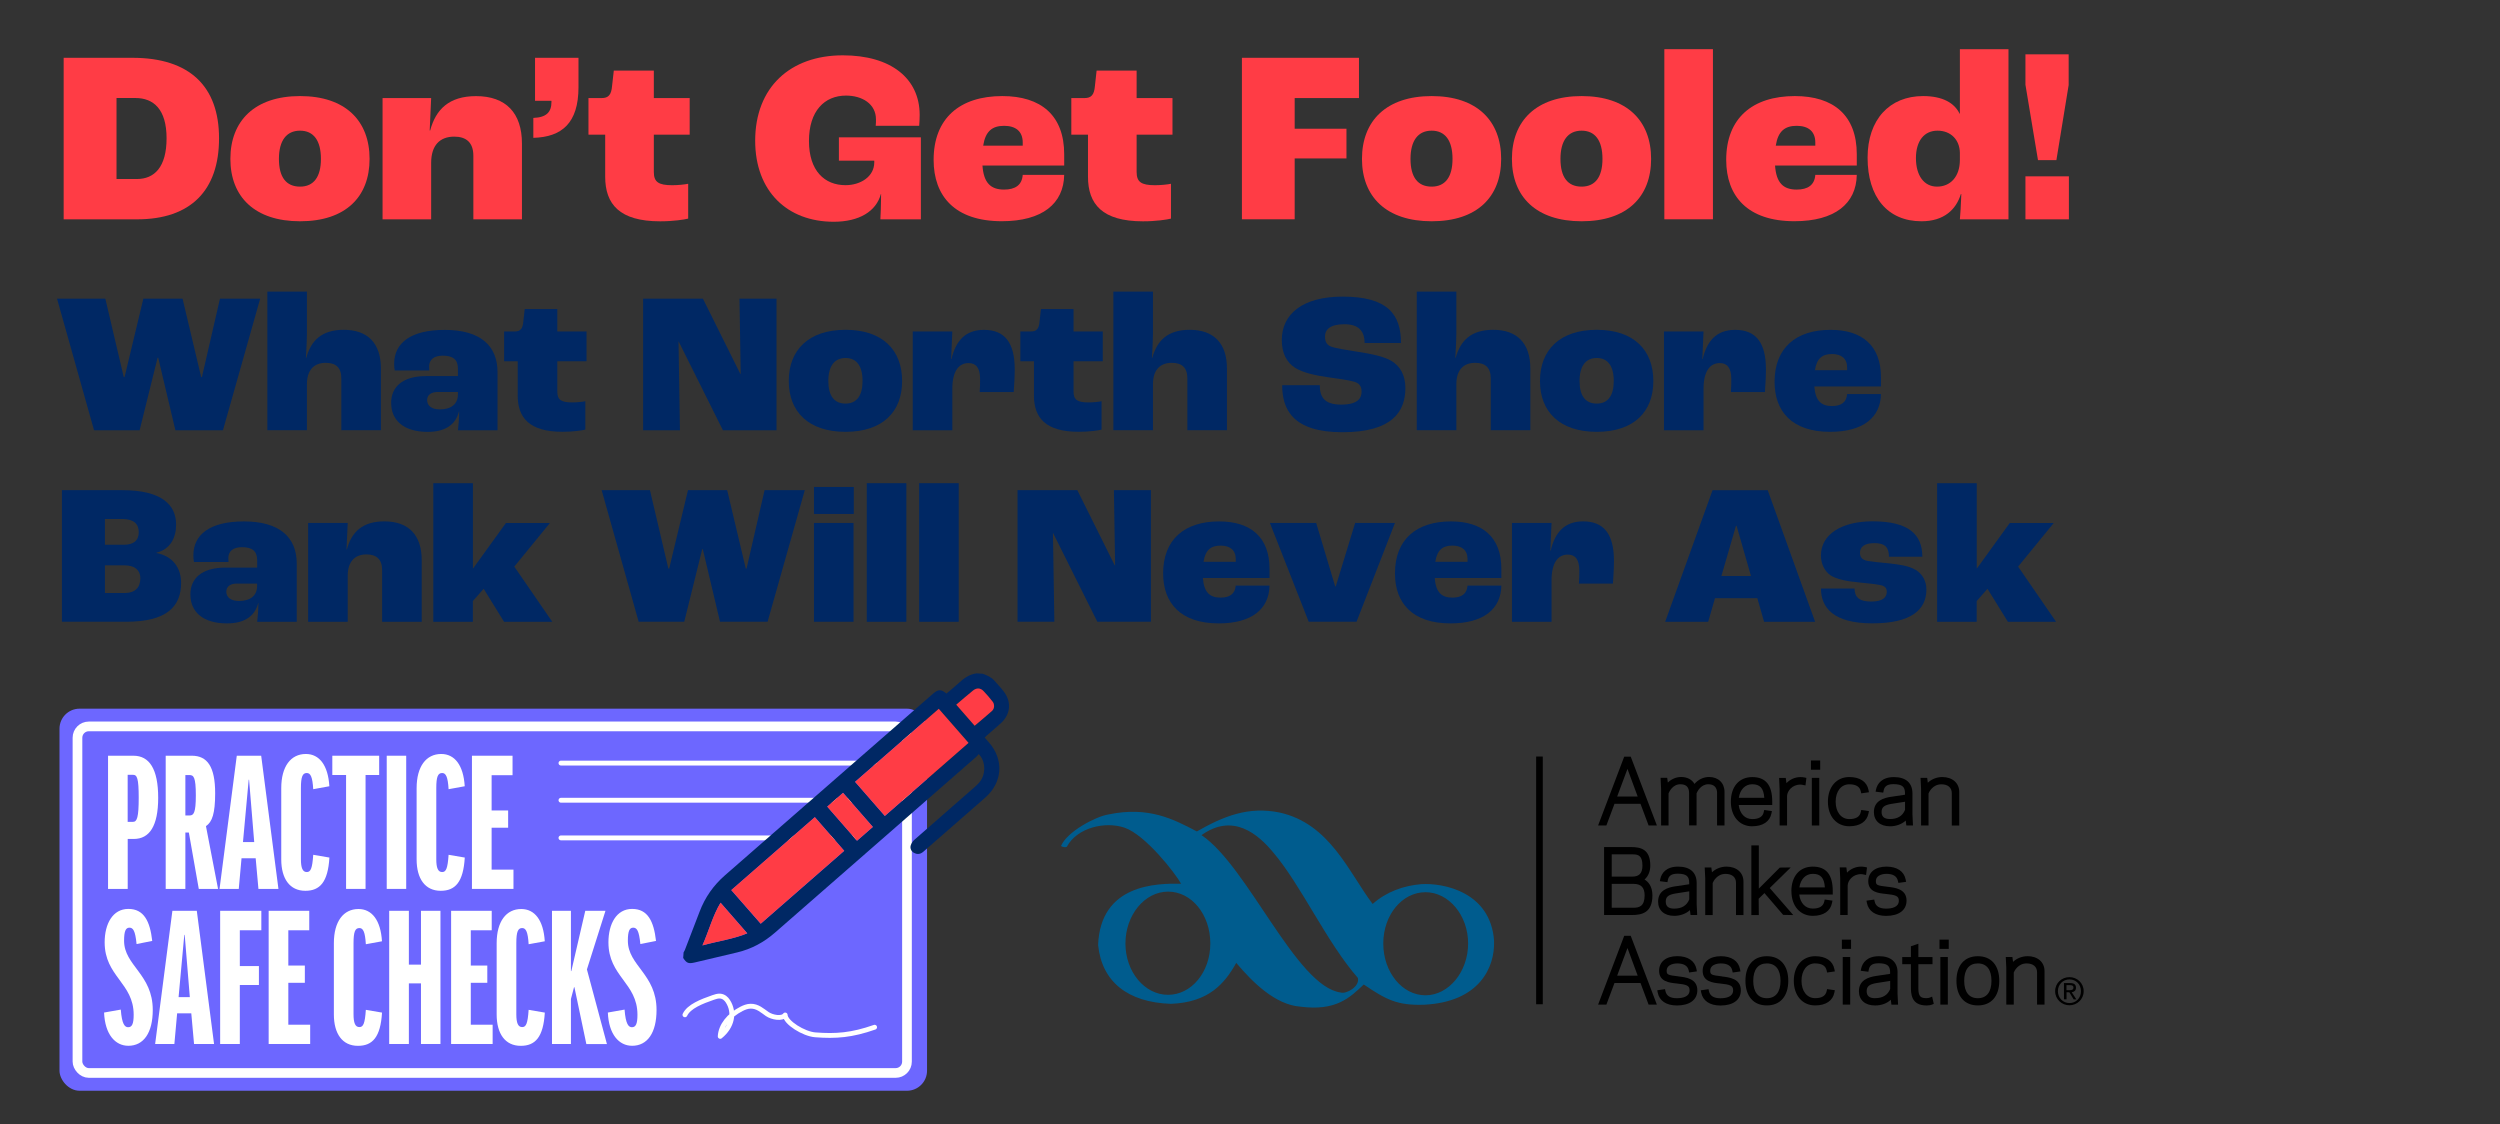 <?xml version="1.0" encoding="UTF-8"?>
<svg id="Layer_1" xmlns="http://www.w3.org/2000/svg" viewBox="0 0 516 232">
  <rect x="0" y="0" width="516" height="232" fill="#333333" stroke="none"/>
  <defs>
    <style>
      .cls-1 {
        fill: #002864;
      }

      .cls-2 {
        fill: #fff;
      }

      .cls-3 {
        fill: #ff3c45;
      }

      .cls-4 {
        fill-rule: evenodd;
        stroke-linejoin: round;
      }

      .cls-4, .cls-5, .cls-6 {
        fill: none;
        stroke: #fff;
        stroke-linecap: round;
      }

      .cls-7 {
        fill: #6d67ff;
      }

      .cls-5 {
        stroke-width: 2px;
      }

      .cls-5, .cls-6 {
        stroke-miterlimit: 10;
      }

      .cls-8 {
        fill: #005c8e;
      }
    </style>
  </defs>
  <g>
    <path class="cls-3" d="M13.15,11.93h14.18c11.8,0,17.88,5.88,17.88,16.62s-5.83,16.72-16.92,16.72h-15.15V11.93ZM28.25,36.95c3.6,0,6.13-2.43,6.13-8.41s-2.68-8.31-6.43-8.31h-3.9v16.72h4.2Z"/>
    <path class="cls-3" d="M47.55,32.8c0-7.85,5.02-12.97,14.39-12.97s14.34,5.12,14.34,12.97-4.96,12.87-14.34,12.87-14.39-5.07-14.39-12.87ZM66.24,32.8c0-3.8-1.52-5.83-4.31-5.83s-4.36,2.03-4.36,5.83,1.52,5.72,4.36,5.72,4.31-2.03,4.31-5.72Z"/>
    <path class="cls-3" d="M78.96,20.24h10.03l-.3,6.69h.1c1.16-4.36,3.9-7.09,9.47-7.09,6.18,0,9.47,3.5,9.47,9.78v15.65h-10.03v-13.12c0-2.74-1.47-3.95-3.95-3.95-2.94,0-4.76,1.77-4.76,5.42v11.65h-10.03v-25.03Z"/>
    <path class="cls-3" d="M110.07,24.34c2.74-.1,3.75-1.22,3.75-3.29v-.25h-3.39v-8.87h8.97v6.08c0,7.4-3.44,10.28-9.32,10.44v-4.1Z"/>
    <path class="cls-3" d="M124.91,36.45v-8.66h-3.45v-7.55h2.74c1.37,0,1.98-.66,2.13-2.48l.36-3.19h8.26v5.67h7.4v7.55h-7.4v7.7c0,2.08.96,2.74,3.8,2.74,1.17,0,2.63-.15,3.29-.3v7.19c-.76.2-3.04.56-5.78.56-8.41,0-11.35-3.55-11.35-9.22Z"/>
    <path class="cls-3" d="M155.87,29.05c0-11.04,7.24-17.63,18.09-17.63,9.93,0,15.86,4.76,15.86,12.31,0,.76-.05,1.72-.1,2.23h-8.97c.05-.46.05-.91.05-1.32,0-3.19-2.84-4.91-6.18-4.91-4.46,0-7.65,3.19-7.65,9.37s3.24,9.12,7.55,9.12c3.09,0,5.93-1.77,5.93-4.71v-.35h-7.3v-4.81h16.92v16.92h-8.36c.05-.81.15-3.14.15-5.22h-.05c-.96,3.6-4.51,5.72-9.73,5.72-9.57,0-16.21-6.28-16.21-16.72Z"/>
    <path class="cls-3" d="M219.65,34.17h-16.87c.25,3.6,1.72,4.96,4.46,4.96,2.28,0,3.7-.91,3.85-3.04h8.56c-.1,5.93-4.51,9.57-12.87,9.57-9.68,0-14.08-5.17-14.08-12.66,0-8.61,5.42-13.17,14.18-13.17,7.95,0,12.77,3.95,12.77,12.01v2.33ZM211.09,29.41c0-2.28-1.42-3.44-3.85-3.44s-3.85,1.11-4.31,4.1h8.16v-.66Z"/>
    <path class="cls-3" d="M224.56,36.45v-8.66h-3.44v-7.55h2.74c1.37,0,1.98-.66,2.13-2.48l.35-3.19h8.26v5.67h7.4v7.55h-7.4v7.7c0,2.08.96,2.74,3.8,2.74,1.17,0,2.64-.15,3.29-.3v7.19c-.76.2-3.04.56-5.78.56-8.41,0-11.35-3.55-11.35-9.22Z"/>
    <path class="cls-3" d="M256.33,11.93h24.16v8.31h-13.27v6.33h10.69v6.13h-10.69v12.56h-10.89V11.93Z"/>
    <path class="cls-3" d="M281.11,32.8c0-7.85,5.02-12.97,14.39-12.97s14.34,5.12,14.34,12.97-4.97,12.87-14.34,12.87-14.39-5.07-14.39-12.87ZM299.8,32.8c0-3.8-1.52-5.83-4.31-5.83s-4.36,2.03-4.36,5.83,1.52,5.72,4.36,5.72,4.31-2.03,4.31-5.72Z"/>
    <path class="cls-3" d="M312.06,32.8c0-7.85,5.02-12.97,14.39-12.97s14.34,5.12,14.34,12.97-4.97,12.87-14.34,12.87-14.39-5.07-14.39-12.87ZM330.75,32.8c0-3.8-1.52-5.83-4.31-5.83s-4.36,2.03-4.36,5.83,1.52,5.72,4.36,5.72,4.31-2.03,4.31-5.72Z"/>
    <path class="cls-3" d="M343.52,10.15h10.03v35.11h-10.03V10.15Z"/>
    <path class="cls-3" d="M383.24,34.17h-16.87c.25,3.6,1.72,4.96,4.46,4.96,2.28,0,3.7-.91,3.85-3.04h8.56c-.1,5.93-4.51,9.57-12.87,9.57-9.68,0-14.08-5.17-14.08-12.66,0-8.61,5.42-13.17,14.18-13.17,7.95,0,12.77,3.95,12.77,12.01v2.33ZM374.68,29.41c0-2.28-1.42-3.44-3.85-3.44s-3.85,1.11-4.31,4.1h8.16v-.66Z"/>
    <path class="cls-3" d="M385.47,32.55c0-7.85,4.51-12.72,11.45-12.72,4.05,0,6.48,1.42,7.55,3.65h.05v-13.32h10.03v35.11h-10.03c.1-.91.2-2.84.3-5.22h-.1c-.96,3.19-3.49,5.62-8.11,5.62-7.04,0-11.14-5.02-11.14-13.12ZM404.52,33v-1.47c-.05-2.68-1.87-4.56-4.61-4.56s-4.46,2.08-4.46,5.67,1.67,5.88,4.36,5.88,4.71-1.98,4.71-5.52Z"/>
    <path class="cls-3" d="M418.05,17.55v-6.33h8.92v6.33l-2.53,15.5h-3.8l-2.58-15.5ZM418.05,36.4h8.97v8.87h-8.97v-8.87Z"/>
    <path class="cls-1" d="M11.75,61.64h9.99l3.8,16.18h.17l3.88-16.18h8.09l3.84,16.18h.16l3.72-16.18h8.3l-7.68,27.16h-9.82l-3.55-14.98h-.12l-3.71,14.98h-9.41l-7.64-27.16Z"/>
    <path class="cls-1" d="M55.18,60.19h8.17v8.71c0,.78-.08,3.1-.21,4.95h.08c.95-3.51,3.14-5.78,7.72-5.78,4.95,0,7.68,2.77,7.68,7.97v12.76h-8.17v-10.69c0-2.23-1.11-3.22-3.22-3.22-2.39,0-3.88,1.44-3.88,4.42v9.49h-8.17v-28.61Z"/>
    <path class="cls-1" d="M80.73,83.19c0-3.22,2.19-5.57,7.27-5.57h6.52v-1.49c0-1.9-.99-2.72-3.14-2.72-1.82,0-2.81.83-2.81,2.23,0,.08,0,.41.04.83h-7.14c-.08-.41-.12-.91-.12-1.36,0-4.33,3.43-7.02,10.44-7.02,7.39,0,10.9,3.3,10.9,8.71v12.01h-8.17c.12-.87.25-2.6.25-3.88h-.04c-.62,2.56-2.64,4.21-6.44,4.21-5.04,0-7.55-2.44-7.55-5.94ZM94.52,81.45v-.54h-4.21c-1.36,0-2.15.66-2.15,1.65,0,1.24.99,1.94,2.64,1.94,2.31,0,3.71-1.11,3.71-3.06Z"/>
    <path class="cls-1" d="M106.86,81.62v-7.06h-2.81v-6.15h2.23c1.11,0,1.61-.54,1.73-2.02l.29-2.6h6.73v4.62h6.03v6.15h-6.03v6.27c0,1.69.78,2.23,3.1,2.23.95,0,2.15-.12,2.68-.25v5.86c-.62.17-2.48.45-4.71.45-6.85,0-9.25-2.89-9.25-7.51Z"/>
    <path class="cls-1" d="M132.74,61.64h12.34l7.72,15.52h.08l-.25-15.52h7.64v27.16h-11.06l-9.12-18.29h-.04l.29,18.29h-7.6v-27.16Z"/>
    <path class="cls-1" d="M162.8,78.64c0-6.4,4.09-10.57,11.72-10.57s11.68,4.17,11.68,10.57-4.05,10.49-11.68,10.49-11.72-4.13-11.72-10.49ZM178.03,78.64c0-3.1-1.24-4.75-3.51-4.75s-3.55,1.65-3.55,4.75,1.24,4.66,3.55,4.66,3.51-1.65,3.51-4.66Z"/>
    <path class="cls-1" d="M188.39,68.41h8.17l-.25,5.7h.08c.83-3.63,2.77-6.03,6.69-6.03,4.29,0,6.36,2.64,6.36,8.13,0,1.49-.12,3.55-.21,4.71h-7.02c.08-.95.08-2.06.08-2.68,0-2.35-.87-3.3-2.39-3.3-2.02,0-3.34,1.69-3.34,5.33v8.54h-8.17v-20.39Z"/>
    <path class="cls-1" d="M213.41,81.62v-7.06h-2.81v-6.15h2.23c1.11,0,1.61-.54,1.73-2.02l.29-2.6h6.73v4.62h6.03v6.15h-6.03v6.27c0,1.69.79,2.23,3.1,2.23.95,0,2.15-.12,2.68-.25v5.86c-.62.17-2.48.45-4.71.45-6.85,0-9.25-2.89-9.25-7.51Z"/>
    <path class="cls-1" d="M229.8,60.19h8.17v8.71c0,.78-.08,3.1-.21,4.95h.08c.95-3.51,3.14-5.78,7.72-5.78,4.95,0,7.68,2.77,7.68,7.97v12.76h-8.17v-10.69c0-2.23-1.11-3.22-3.22-3.22-2.39,0-3.88,1.44-3.88,4.42v9.49h-8.17v-28.61Z"/>
    <path class="cls-1" d="M264.64,79.51h7.76c0,2.48.99,4,4.42,4s4.21-1.32,4.21-2.68c0-1.03-.41-1.69-1.45-2.02-1.03-.33-3.47-.66-5.49-.95-2.39-.33-5.16-.91-6.77-1.94-1.77-1.11-2.76-3.05-2.76-5.74,0-5.32,4.25-8.96,12.55-8.96,9.29,0,12.05,3.63,12.05,9.58h-7.51c0-2.52-1.28-3.88-4.17-3.88s-4,1.07-4,2.52c0,1.07.33,1.69,1.16,2.06.87.37,3.3.74,5.61,1.11,3.01.45,5.2.95,6.77,1.78,1.98,1.11,3.05,3.05,3.05,5.7,0,4.83-2.68,9.12-13,9.12s-12.43-4.79-12.43-9.7Z"/>
    <path class="cls-1" d="M292.42,60.19h8.17v8.71c0,.78-.08,3.1-.21,4.95h.08c.95-3.51,3.14-5.78,7.72-5.78,4.95,0,7.68,2.77,7.68,7.97v12.76h-8.17v-10.69c0-2.23-1.11-3.22-3.22-3.22-2.39,0-3.88,1.44-3.88,4.42v9.49h-8.17v-28.61Z"/>
    <path class="cls-1" d="M317.85,78.64c0-6.4,4.09-10.57,11.72-10.57s11.68,4.17,11.68,10.57-4.05,10.49-11.68,10.49-11.72-4.13-11.72-10.49ZM333.08,78.64c0-3.1-1.24-4.75-3.51-4.75s-3.55,1.65-3.55,4.75,1.24,4.66,3.55,4.66,3.51-1.65,3.51-4.66Z"/>
    <path class="cls-1" d="M343.44,68.41h8.17l-.25,5.7h.08c.83-3.63,2.77-6.03,6.69-6.03,4.29,0,6.36,2.64,6.36,8.13,0,1.49-.12,3.55-.21,4.71h-7.02c.08-.95.08-2.06.08-2.68,0-2.35-.87-3.3-2.39-3.3-2.02,0-3.34,1.69-3.34,5.33v8.54h-8.17v-20.39Z"/>
    <path class="cls-1" d="M388.23,79.76h-13.75c.21,2.93,1.4,4.05,3.63,4.05,1.86,0,3.01-.74,3.14-2.48h6.98c-.08,4.83-3.67,7.8-10.49,7.8-7.88,0-11.47-4.21-11.47-10.32,0-7.02,4.42-10.73,11.56-10.73,6.48,0,10.4,3.22,10.4,9.78v1.9ZM381.25,75.88c0-1.86-1.16-2.81-3.14-2.81s-3.14.91-3.51,3.34h6.65v-.54Z"/>
    <path class="cls-1" d="M12.78,101.17h12.47c8.09,0,11.1,3.01,11.1,7.1,0,2.77-1.2,5.08-4.09,5.82v.04c3.47.66,5.12,3.14,5.12,6.19,0,4.87-2.97,8.01-11.35,8.01h-13.25v-27.16ZM25.54,112.44c1.98,0,3.1-.83,3.1-2.6s-1.11-2.72-3.43-2.72h-3.55v5.32h3.88ZM25.83,122.39c2.02,0,3.14-1.11,3.14-3.06,0-1.61-1.11-2.64-3.26-2.64h-4.05v5.7h4.17Z"/>
    <path class="cls-1" d="M39.29,122.72c0-3.22,2.19-5.57,7.27-5.57h6.52v-1.49c0-1.9-.99-2.72-3.14-2.72-1.82,0-2.81.83-2.81,2.23,0,.08,0,.41.04.83h-7.14c-.08-.41-.12-.91-.12-1.36,0-4.33,3.43-7.02,10.44-7.02,7.39,0,10.9,3.3,10.9,8.71v12.01h-8.17c.12-.87.25-2.6.25-3.88h-.04c-.62,2.56-2.64,4.21-6.44,4.21-5.04,0-7.55-2.44-7.55-5.94ZM53.07,120.99v-.54h-4.21c-1.36,0-2.15.66-2.15,1.65,0,1.24.99,1.94,2.64,1.94,2.31,0,3.71-1.11,3.71-3.05Z"/>
    <path class="cls-1" d="M63.6,107.94h8.17l-.25,5.45h.08c.95-3.55,3.18-5.78,7.72-5.78,5.04,0,7.72,2.85,7.72,7.97v12.76h-8.17v-10.69c0-2.23-1.2-3.22-3.22-3.22-2.39,0-3.88,1.45-3.88,4.42v9.49h-8.17v-20.39Z"/>
    <path class="cls-1" d="M89.44,99.73h8.17v17.59h.04l6.77-9.37h9.08l-7.35,9,7.84,11.39h-9.95l-4.21-6.81-2.23,2.52v4.29h-8.17v-28.61Z"/>
    <path class="cls-1" d="M124.16,101.17h9.99l3.8,16.18h.17l3.88-16.18h8.09l3.84,16.18h.16l3.72-16.18h8.3l-7.68,27.16h-9.82l-3.55-14.98h-.12l-3.71,14.98h-9.41l-7.64-27.16Z"/>
    <path class="cls-1" d="M168,100.51h8.22v5.57h-8.22v-5.57ZM168,107.94h8.17v20.39h-8.17v-20.39Z"/>
    <path class="cls-1" d="M178.9,99.73h8.17v28.61h-8.17v-28.61Z"/>
    <path class="cls-1" d="M189.71,99.73h8.17v28.61h-8.17v-28.61Z"/>
    <path class="cls-1" d="M210.02,101.17h12.34l7.72,15.52h.08l-.25-15.52h7.64v27.16h-11.06l-9.12-18.29h-.04l.29,18.29h-7.6v-27.16Z"/>
    <path class="cls-1" d="M262.03,119.3h-13.75c.21,2.93,1.4,4.05,3.63,4.05,1.86,0,3.01-.74,3.14-2.48h6.98c-.08,4.83-3.67,7.8-10.48,7.8-7.88,0-11.48-4.21-11.48-10.32,0-7.02,4.42-10.73,11.56-10.73,6.48,0,10.4,3.22,10.4,9.78v1.9ZM255.06,115.42c0-1.86-1.16-2.81-3.14-2.81s-3.14.91-3.51,3.34h6.65v-.54Z"/>
    <path class="cls-1" d="M262.12,107.94h9.54l3.92,13.09h.12l4-13.09h8.22l-7.93,20.39h-9.87l-8.01-20.39Z"/>
    <path class="cls-1" d="M309.88,119.3h-13.75c.21,2.93,1.4,4.05,3.63,4.05,1.86,0,3.01-.74,3.14-2.48h6.98c-.08,4.83-3.67,7.8-10.49,7.8-7.88,0-11.47-4.21-11.47-10.32,0-7.02,4.42-10.73,11.56-10.73,6.48,0,10.4,3.22,10.4,9.78v1.9ZM302.9,115.42c0-1.86-1.16-2.81-3.14-2.81s-3.14.91-3.51,3.34h6.65v-.54Z"/>
    <path class="cls-1" d="M312.07,107.94h8.17l-.25,5.7h.08c.83-3.63,2.77-6.03,6.69-6.03,4.29,0,6.36,2.64,6.36,8.13,0,1.49-.12,3.55-.21,4.71h-7.02c.08-.95.08-2.06.08-2.68,0-2.35-.87-3.3-2.39-3.3-2.02,0-3.34,1.69-3.34,5.32v8.55h-8.17v-20.39Z"/>
    <path class="cls-1" d="M362.72,123.47h-8.75l-1.4,4.87h-8.88l9.78-27.16h11.39l9.78,27.16h-10.53l-1.4-4.87ZM361.4,118.88l-2.97-10.36h-.12l-3.01,10.36h6.11Z"/>
    <path class="cls-1" d="M375.85,121.48h6.93c.04,1.69.83,2.68,3.43,2.68,2.35,0,3.22-.83,3.22-2.02,0-.74-.37-1.24-1.45-1.4-1.03-.21-2.44-.33-4.05-.5-2.81-.25-4.87-.7-6.11-1.49-1.2-.83-1.98-2.35-1.98-4.09,0-4.42,4.33-7.06,10.65-7.06,7.43,0,10.28,2.68,10.28,7.31h-6.89c0-1.9-.78-2.81-3.01-2.81-2.11,0-2.97.83-2.97,1.98,0,.83.33,1.44,1.53,1.69,1.03.17,2.6.33,4.42.5,2.23.25,4.04.5,5.49,1.32,1.44.83,2.27,2.35,2.27,4.09,0,4.17-3.14,6.98-11.15,6.98s-10.61-3.22-10.61-7.18Z"/>
    <path class="cls-1" d="M399.83,99.73h8.17v17.59h.04l6.77-9.37h9.08l-7.35,9,7.84,11.39h-9.95l-4.21-6.81-2.23,2.52v4.29h-8.17v-28.61Z"/>
  </g>
  <g>
    <rect class="cls-7" x="12.28" y="146.27" width="179.06" height="78.86" rx="4.14" ry="4.14"/>
    <g>
      <path class="cls-2" d="M32.65,164.67c0,5.8-1.78,8.49-5.04,8.49h-1.25v10.31h-4.06v-27.49h5.23c3.3,0,5.12,2.73,5.12,8.68ZM26.35,169.63h1.1c.83,0,1.18-.91,1.18-4.97s-.34-4.74-1.18-4.74h-1.1v9.71Z"/>
      <path class="cls-2" d="M38.98,171.83h-.72v11.64h-4.06v-27.49h5.39c3.19,0,4.82,2.24,4.82,7.74,0,4.17-.61,5.95-1.9,6.79l2.5,12.97h-3.98l-2.05-11.64ZM38.26,168.31h.87c.83,0,1.29-.49,1.29-4.13,0-3.83-.46-4.21-1.33-4.21h-.83v8.34Z"/>
      <path class="cls-2" d="M49.29,183.48h-3.98l3.56-27.49h5.04l3.56,27.49h-4.13l-.57-6.33h-2.92l-.57,6.33ZM50.16,173.8h2.31l-1.06-12.86h-.08l-1.18,12.86Z"/>
      <path class="cls-2" d="M67.99,162.28l-3.34.61c-.15-2.58-.57-3.34-1.33-3.34-.87,0-1.21.76-1.21,3.11v14.68c0,1.78.34,2.65,1.21,2.65.8,0,1.14-.72,1.33-3.56l3.34.57c-.3,5.08-1.97,6.86-4.97,6.86-3.22,0-4.97-2.5-4.97-6.48v-14.71c0-4.48,1.97-7.05,5.08-7.05,2.77,0,4.59,2.31,4.85,6.67Z"/>
      <path class="cls-2" d="M78.26,155.98v3.98h-2.81v23.51h-4.02v-23.51h-2.84v-3.98h9.67Z"/>
      <path class="cls-2" d="M83.84,155.98v27.49h-4.02v-27.49h4.02Z"/>
      <path class="cls-2" d="M95.93,162.28l-3.34.61c-.15-2.58-.57-3.34-1.33-3.34-.87,0-1.21.76-1.21,3.11v14.68c0,1.78.34,2.65,1.21,2.65.8,0,1.14-.72,1.33-3.56l3.34.57c-.3,5.08-1.97,6.86-4.97,6.86-3.22,0-4.97-2.5-4.97-6.48v-14.71c0-4.48,1.97-7.05,5.08-7.05,2.77,0,4.59,2.31,4.85,6.67Z"/>
      <path class="cls-2" d="M105.79,155.98v4.02h-4.32v7.28h3.41v3.56h-3.41v8.65h4.51v3.98h-8.57v-27.49h8.38Z"/>
      <path class="cls-2" d="M31.41,194.21l-3.22.64c-.27-2.77-.72-3.38-1.48-3.38s-1.1.72-1.1,2.69c0,5.16,5.92,6.9,5.92,14.3,0,4.74-1.9,7.39-5.04,7.39-2.69,0-4.82-2.31-5.01-6.86l3.45-.61c.23,3.03.83,3.64,1.52,3.64.83,0,1.14-.76,1.14-2.58,0-6.56-5.99-7.89-5.99-14.94,0-3.83,1.67-6.9,4.89-6.9s4.47,2.54,4.93,6.6Z"/>
      <path class="cls-2" d="M36,215.48h-3.98l3.56-27.49h5.04l3.56,27.49h-4.13l-.57-6.33h-2.92l-.57,6.33ZM36.87,205.81h2.31l-1.06-12.86h-.08l-1.18,12.86Z"/>
      <path class="cls-2" d="M53.94,187.99v4.02h-4.44v7.39h3.94v3.91h-3.94v12.17h-4.06v-27.49h8.49Z"/>
      <path class="cls-2" d="M63.83,187.99v4.02h-4.32v7.28h3.41v3.56h-3.41v8.65h4.51v3.98h-8.57v-27.49h8.38Z"/>
      <path class="cls-2" d="M78.85,194.28l-3.34.61c-.15-2.58-.57-3.34-1.33-3.34-.87,0-1.21.76-1.21,3.11v14.68c0,1.78.34,2.65,1.21,2.65.8,0,1.14-.72,1.33-3.56l3.34.57c-.3,5.08-1.97,6.86-4.97,6.86-3.22,0-4.97-2.5-4.97-6.48v-14.71c0-4.48,1.97-7.05,5.08-7.05,2.77,0,4.59,2.31,4.85,6.67Z"/>
      <path class="cls-2" d="M84.39,187.99v11.11h2.5v-11.11h4.02v27.49h-4.02v-12.51h-2.5v12.51h-4.06v-27.49h4.06Z"/>
      <path class="cls-2" d="M101.49,187.99v4.02h-4.32v7.28h3.41v3.56h-3.41v8.65h4.51v3.98h-8.57v-27.49h8.38Z"/>
      <path class="cls-2" d="M112.45,194.28l-3.34.61c-.15-2.58-.57-3.34-1.33-3.34-.87,0-1.21.76-1.21,3.11v14.68c0,1.78.34,2.65,1.21,2.65.8,0,1.14-.72,1.33-3.56l3.34.57c-.3,5.08-1.97,6.86-4.97,6.86-3.22,0-4.97-2.5-4.97-6.48v-14.71c0-4.48,1.97-7.05,5.08-7.05,2.77,0,4.59,2.31,4.85,6.67Z"/>
      <path class="cls-2" d="M121.02,215.48l-2.46-11.72h-.08l-.64,2.43v9.29h-3.91v-27.49h3.91v12.44h.08l2.88-12.44h4.17l-3.83,12.1,4.13,15.4h-4.25Z"/>
      <path class="cls-2" d="M135.39,194.21l-3.22.64c-.27-2.77-.72-3.38-1.48-3.38s-1.1.72-1.1,2.69c0,5.16,5.92,6.9,5.92,14.3,0,4.74-1.9,7.39-5.04,7.39-2.69,0-4.82-2.31-5.01-6.86l3.45-.61c.23,3.03.83,3.64,1.52,3.64.83,0,1.14-.76,1.14-2.58,0-6.56-5.99-7.89-5.99-14.94,0-3.83,1.67-6.9,4.89-6.9s4.47,2.54,4.93,6.6Z"/>
    </g>
    <line class="cls-6" x1="115.78" y1="157.5" x2="180.52" y2="157.5"/>
    <line class="cls-6" x1="115.78" y1="165.17" x2="176.91" y2="165.17"/>
    <line class="cls-6" x1="115.78" y1="172.94" x2="176.35" y2="172.94"/>
    <path class="cls-4" d="M141.37,209.46c.81-1.73,3.44-2.75,5.85-3.59.44-.15.91-.31,1.4-.28.78.06,1.29.57,1.6,1.05,1.53,2.37.9,5.28-1.57,7.27.12-2.2,1.78-4.35,4.42-5.69.54-.27,1.15-.52,1.83-.54,1.46-.04,2.44.92,3.46,1.62s3.09,1.07,3.7.19c.05,1.58,3.85,3.92,6.21,4.1,4.26.33,7.51.09,12.25-1.57"/>
    <rect class="cls-5" x="15.99" y="149.93" width="171.21" height="71.53" rx="2.34" ry="2.34"/>
    <g>
      <path class="cls-1" d="M141.08,196.6c.09-.16.19-.31.26-.48,1.02-2.64,2.05-5.28,3.05-7.93,1.12-2.97,2.88-5.47,5.27-7.55,14.29-12.46,28.57-24.93,42.85-37.4,1.15-1.01,1.7-1.02,2.84-.09.87-.74,1.76-1.44,2.59-2.22,1.05-.98,2.18-1.77,3.65-1.95.41.03.83.06,1.24.08.89.33,1.77.69,2.42,1.43.67.76,1.37,1.5,1.98,2.31,1.6,2.14,1.33,4.67-.65,6.47-.97.88-1.97,1.72-2.95,2.58-.13.12-.25.25-.39.39.3.34.56.63.82.93,3.21,3.63,2.9,8.31-.75,11.5-4.17,3.64-8.34,7.28-12.5,10.92-.16.14-.31.28-.48.39-.55.37-1.13.36-1.7.04-.53-.3-.85-.92-.65-1.54.13-.42.42-.86.75-1.15,4.14-3.64,8.3-7.26,12.45-10.89.31-.27.61-.56.89-.87,1.45-1.63,1.45-4.41-.07-5.93-.16.18-.3.39-.48.55-13.86,12.11-27.73,24.21-41.58,36.32-2.28,1.99-4.85,3.37-7.79,4.07-2.9.69-5.8,1.37-8.7,2.06-1.35.32-1.72.18-2.44-.92l.08-1.12ZM193.76,146.3c-5.74,5.01-11.53,10.07-17.27,15.07,2.05,2.35,4.12,4.72,6.14,7.04,5.74-5.01,11.53-10.06,17.27-15.08-2.03-2.32-4.1-4.69-6.15-7.04ZM168.18,168.67c-5.72,5-11.51,10.05-17.24,15.05,2.03,2.33,4.08,4.68,6.07,6.94,5.7-4.98,11.49-10.03,17.24-15.05-1.95-2.23-4.02-4.6-6.06-6.94ZM180.16,170.68c-2.06-2.35-4.12-4.72-6.15-7.04-1.05.91-2.18,1.9-3.26,2.85,2.01,2.3,4.07,4.66,6.14,7.04,1.08-.94,2.2-1.92,3.27-2.85ZM154.24,192.64c-1.83-2.1-3.65-4.19-5.51-6.32-1.61,2.66-2.39,5.76-3.74,8.81,3.22-.89,6.37-1.3,9.25-2.49ZM201.17,149.79c1.18-1.01,2.41-2.01,3.59-3.07.51-.46.55-1.34.13-1.88-.6-.77-1.22-1.51-1.9-2.21-.64-.67-1.44-.69-2.17-.09-1.17.95-2.31,1.94-3.45,2.91,1.35,1.55,2.58,2.96,3.8,4.35Z"/>
      <path class="cls-3" d="M199.91,153.34c-2.03-2.32-4.1-4.69-6.15-7.04-5.74,5.01-11.53,10.07-17.27,15.07,2.05,2.35,4.12,4.72,6.14,7.04,5.74-5.01,11.53-10.06,17.27-15.08Z"/>
      <path class="cls-3" d="M174.24,175.6c-1.95-2.23-4.02-4.6-6.06-6.94-5.72,5-11.51,10.05-17.24,15.05,2.03,2.33,4.08,4.68,6.07,6.94,5.7-4.98,11.49-10.03,17.24-15.05Z"/>
      <path class="cls-3" d="M176.88,173.53c1.08-.94,2.2-1.92,3.27-2.85-2.06-2.35-4.12-4.72-6.15-7.04-1.05.91-2.18,1.9-3.26,2.85,2.01,2.3,4.07,4.66,6.14,7.04Z"/>
      <path class="cls-3" d="M144.98,195.13c3.22-.89,6.37-1.3,9.25-2.49-1.83-2.1-3.65-4.19-5.51-6.32-1.61,2.66-2.39,5.76-3.74,8.81Z"/>
      <path class="cls-3" d="M197.37,145.44c1.35,1.55,2.58,2.96,3.8,4.35,1.18-1.01,2.41-2.01,3.59-3.07.51-.46.55-1.34.13-1.88-.6-.77-1.22-1.51-1.9-2.21-.64-.67-1.44-.69-2.17-.09-1.17.95-2.31,1.94-3.45,2.91Z"/>
    </g>
  </g>
  <g>
    <polygon points="318.43 207.28 317.06 207.28 317.06 156.15 318.43 156.15 318.43 207.28 318.43 207.28"/>
    <path d="M336.57,156.17h-1.33l-5.39,14.2h1.71l1.67-4.46h5.37l1.67,4.46h1.71l-5.37-14.13-.03-.07h0ZM338.02,164.41h-4.24l2.13-5.71,2.11,5.71h0Z"/>
    <path d="M354.4,163.71v6.66h1.54v-6.92c0-1.84-1.28-3.08-3.18-3.08-1.15,0-2.24.52-3.02,1.43-.52-.91-1.52-1.43-2.76-1.43-1,0-2.01.43-2.74,1.15l-.13-.98h-1.37l.11,2.27v7.56h1.54v-6.62c.12-.32.85-1.88,2.43-1.88,1.22,0,1.81.6,1.81,1.84v6.66h1.54v-6.62c.12-.32.86-1.88,2.43-1.88,1.16,0,1.81.65,1.81,1.84"/>
    <path d="M361.67,170.54c2.18,0,3.63-.97,3.96-2.67l.09-.46-1.59-.23-.09.42c-.2.97-1,1.46-2.37,1.46-1.52,0-2.58-1.11-2.8-2.91h6.92v-.7c0-3.41-1.35-5.06-4.12-5.06s-4.42,2.04-4.42,5.08,1.78,5.08,4.42,5.08M361.67,161.87c1.61,0,2.35.84,2.48,2.8h-5.26c.26-1.73,1.32-2.8,2.78-2.8"/>
    <path d="M367.31,170.38h1.54v-6.11c.04-.98,1.02-2.33,2.75-2.33.2,0,.4.04.57.08l.48.09.19-1.55-.4-.09c-.28-.07-.61-.08-.84-.08-1.07,0-2.13.46-2.88,1.25l-.14-1.08h-1.37l.1,2.27v7.56h0Z"/>
    <polygon points="375.5 160.55 373.96 160.55 373.96 170.38 375.5 170.38 375.5 160.55 375.5 160.55"/>
    <polygon points="375.69 156.96 373.78 156.96 373.78 158.87 375.69 158.87 375.69 156.96 375.69 156.96"/>
    <path d="M381.7,170.54c2.19,0,3.63-.97,3.96-2.67l.09-.46-1.59-.23-.09.42c-.2.97-1,1.46-2.37,1.46-1.68,0-2.82-1.44-2.82-3.59s1.13-3.59,2.82-3.59c1.37,0,2.17.49,2.37,1.46l.09.41,1.59-.23-.09-.47c-.33-1.7-1.78-2.67-3.96-2.67-2.65,0-4.42,2.04-4.42,5.08s1.78,5.08,4.42,5.08"/>
    <path d="M390.35,164.45c-1.54.23-3.58.81-3.58,3.16,0,1.81,1.28,2.94,3.33,2.94,1.25,0,2.44-.44,3.24-1.18l.13,1.01h1.37l-.11-2.27v-4.34c0-2.18-1.36-3.38-3.83-3.38s-3.42,1.37-3.68,2.53l-.1.48,1.58.2.08-.41c.13-.66.47-1.34,2-1.34h.11c1.7.03,2.3.52,2.3,1.86v.32l-2.85.43h0ZM390.1,169.05c-1.17,0-1.74-.47-1.74-1.45s.51-1.43,2.04-1.68l2.8-.44v1.67c-.5,1.26-1.55,1.9-3.1,1.9"/>
    <path d="M404.39,170.38v-6.92c0-1.84-1.41-3.08-3.51-3.08-1.11,0-2.2.43-2.98,1.17l-.13-1h-1.37l.11,2.27v7.56h1.54v-6.62c.12-.32.88-1.88,2.66-1.88,1.34,0,2.14.69,2.14,1.84v6.67h1.54Z"/>
    <path d="M336.58,174.83h-5.5v14.03h5.72c2.11,0,4.26-.48,4.26-4.05,0-1.97-.96-2.88-1.63-3.28.76-.65,1.19-1.68,1.19-2.87,0-3.37-1.94-3.83-4.04-3.83M336.92,180.93h-4.26v-4.59h4.4c1.2,0,1.94.39,1.94,2.33,0,1.54-.66,2.26-2.07,2.26M337.14,187.36h-4.48v-4.93h4.48c1.57,0,2.31.75,2.31,2.38,0,2.24-1.11,2.55-2.31,2.55"/>
    <path d="M345.81,182.93c-1.54.23-3.58.81-3.58,3.16,0,1.81,1.28,2.94,3.33,2.94,1.25,0,2.44-.44,3.24-1.18l.13,1.01h1.37l-.11-2.27v-4.34c0-2.18-1.36-3.38-3.83-3.38s-3.42,1.37-3.67,2.53l-.1.48,1.57.2.08-.41c.13-.66.47-1.34,2-1.34h.11c1.7.03,2.3.52,2.3,1.86v.32l-2.85.43h0ZM345.55,187.54c-1.17,0-1.74-.47-1.74-1.45s.52-1.43,2.05-1.68l2.8-.44v1.67c-.5,1.26-1.55,1.9-3.1,1.9"/>
    <path d="M356.33,178.87c-1.11,0-2.2.43-2.98,1.17l-.13-1h-1.37l.11,2.27v7.56h1.54v-6.62c.13-.32.87-1.88,2.66-1.88,1.34,0,2.15.69,2.15,1.84v6.66h1.54v-6.92c0-1.84-1.41-3.08-3.51-3.08"/>
    <polygon points="369.61 179.04 367.35 179.07 363.02 183.41 363.02 174.49 361.48 174.49 361.48 188.87 363.02 188.87 362.99 185.5 364.18 184.33 368.04 188.83 370.13 188.87 365.27 183.29 369.61 179.04 369.61 179.04"/>
    <path d="M369.75,183.95c0,3.04,1.78,5.08,4.42,5.08,2.19,0,3.63-.97,3.96-2.67l.09-.47-1.6-.23-.09.41c-.21.97-1,1.46-2.37,1.46-1.51,0-2.58-1.11-2.8-2.9h6.92v-.7c0-3.41-1.35-5.06-4.12-5.06s-4.42,2.04-4.42,5.08M374.17,180.36c1.61,0,2.36.84,2.48,2.8h-5.26c.26-1.73,1.32-2.8,2.78-2.8"/>
    <path d="M384.68,180.5l.48.1.19-1.56-.4-.09c-.3-.07-.66-.08-.84-.08-1.07,0-2.13.46-2.89,1.24l-.13-1.08h-1.37l.1,2.27v7.56h1.54v-6.11c.04-.98,1.02-2.33,2.75-2.33.19,0,.37.04.57.08"/>
    <path d="M389.18,184.5c2.13.22,2.74.43,2.74,1.4,0,1.35-1.43,1.64-2.63,1.64-1.36,0-2.15-.49-2.36-1.46l-.09-.41-1.6.23.09.47c.33,1.7,1.78,2.67,3.96,2.67,2.64,0,4.22-1.18,4.22-3.15,0-2.41-2.36-2.68-3.92-2.86-2.16-.24-2.41-.36-2.41-1.15,0-1.48,1.94-1.52,2.16-1.52,1.38,0,2.18.49,2.39,1.46l.09.41,1.6-.22-.09-.47c-.33-1.7-1.78-2.67-3.97-2.67-2.31,0-3.75,1.16-3.75,3.03,0,2.23,2.14,2.46,3.55,2.6"/>
    <path d="M336.57,193.15h-1.33l-5.39,14.2h1.71l1.67-4.46h5.37l1.67,4.46h1.71l-5.37-14.13-.03-.07h0ZM338.02,201.38h-4.24l2.13-5.71,2.11,5.71h0Z"/>
    <path d="M346.41,201.52c-2.16-.24-2.41-.36-2.41-1.15,0-1.48,1.94-1.52,2.16-1.52,1.38,0,2.19.49,2.39,1.46l.09.41,1.6-.23-.09-.47c-.33-1.7-1.78-2.67-3.96-2.67-2.31,0-3.75,1.16-3.75,3.03,0,2.23,2.14,2.46,3.55,2.6,2.13.22,2.74.43,2.74,1.41,0,1.35-1.43,1.64-2.63,1.64-1.36,0-2.15-.49-2.35-1.46l-.09-.41-1.6.23.09.47c.33,1.7,1.77,2.67,3.96,2.67,2.64,0,4.22-1.17,4.22-3.14,0-2.41-2.36-2.68-3.92-2.86"/>
    <path d="M355.4,201.52c-2.17-.24-2.41-.36-2.41-1.15,0-1.48,1.94-1.52,2.16-1.52,1.38,0,2.19.49,2.39,1.46l.09.42,1.6-.23-.09-.47c-.33-1.7-1.78-2.67-3.96-2.67-2.31,0-3.75,1.16-3.75,3.03,0,2.23,2.14,2.46,3.55,2.6,2.13.22,2.74.43,2.74,1.41,0,1.35-1.43,1.64-2.63,1.64-1.36,0-2.15-.49-2.36-1.46l-.09-.41-1.6.23.09.47c.33,1.7,1.78,2.67,3.96,2.67,2.64,0,4.22-1.17,4.22-3.14,0-2.41-2.36-2.68-3.92-2.86"/>
    <path d="M364.68,197.36c-2.77,0-4.42,1.9-4.42,5.08s1.66,5.08,4.42,5.08,4.42-1.9,4.42-5.08-1.66-5.08-4.42-5.08M364.68,206.03c-1.81,0-2.81-1.27-2.81-3.59s1-3.59,2.81-3.59,2.82,1.28,2.82,3.59-1,3.59-2.82,3.59"/>
    <path d="M374.65,198.85c1.37,0,2.17.49,2.37,1.46l.09.42,1.6-.23-.09-.47c-.33-1.7-1.78-2.67-3.96-2.67-2.65,0-4.42,2.04-4.42,5.08s1.78,5.08,4.42,5.08c2.19,0,3.63-.97,3.96-2.67l.09-.47-1.6-.23-.09.41c-.2.97-1,1.46-2.37,1.46-1.68,0-2.82-1.44-2.82-3.59s1.13-3.59,2.82-3.59"/>
    <polygon points="380.34 207.35 381.88 207.35 381.88 197.53 380.34 197.53 380.34 207.35 380.34 207.35"/>
    <polygon points="380.16 195.85 382.06 195.85 382.06 193.94 380.16 193.94 380.16 195.85 380.16 195.85"/>
    <path d="M391.66,200.74c0-2.18-1.36-3.38-3.83-3.38s-3.42,1.37-3.68,2.53l-.1.48,1.58.2.08-.41c.13-.66.47-1.34,2-1.34h.11c1.7.03,2.3.52,2.3,1.86v.32l-2.85.43c-1.54.23-3.59.81-3.59,3.16,0,1.82,1.28,2.94,3.33,2.94,1.3,0,2.44-.41,3.25-1.18l.13,1.01h1.37l-.11-2.27v-4.34h0ZM387.02,206.03c-1.17,0-1.74-.47-1.74-1.45s.52-1.43,2.05-1.68l2.8-.44v1.67c-.5,1.26-1.55,1.89-3.1,1.89"/>
    <path d="M398.31,205.9c-.06.03-.3.12-.65.12-1.18,0-1.71-.29-1.71-1.99v-5.02h2.92v-1.47h-2.92v-2.76l-1.54.53v2.23h-1.79v1.47h1.79v4.57c0,1.48,0,3.95,3.24,3.95.41,0,.87-.07,1.13-.19l.35-.14-.34-1.5-.5.21h0Z"/>
    <polygon points="400.31 195.85 402.22 195.85 402.22 193.94 400.31 193.94 400.31 195.85 400.31 195.85"/>
    <polygon points="400.49 207.35 402.03 207.35 402.03 197.53 400.49 197.53 400.49 207.35 400.49 207.35"/>
    <path d="M408.23,197.36c-2.77,0-4.42,1.9-4.42,5.08s1.65,5.08,4.42,5.08,4.42-1.9,4.42-5.08-1.65-5.08-4.42-5.08M408.23,206.03c-1.82,0-2.82-1.27-2.82-3.59s1-3.59,2.82-3.59,2.81,1.28,2.81,3.59-1,3.59-2.81,3.59"/>
    <g>
      <path d="M418.47,197.36c-1.11,0-2.2.43-2.98,1.17l-.13-1h-1.37l.11,2.27v7.55h1.54v-6.62c.12-.31.87-1.88,2.66-1.88,1.34,0,2.15.69,2.15,1.84v6.66h1.54v-6.92c0-1.84-1.41-3.08-3.52-3.08"/>
      <path class="cls-8" d="M308.38,194.25c-.67-10.21-10.53-12.04-15.02-11.76-3.64.3-7.18,1.55-10.05,4.09-4.97-6.61-8.8-16.53-19.14-18.86-6.51-1.36-11.67.77-17.14,3.89-4.79-2.52-9.95-5.25-18.28-3.5-2.48.38-8.52,3.5-9.76,6.51.28.19,1.05.39,1.23.1,2.11-3.89,7.86-5.25,11.87-3.89,4.31,1.46,10.53,9.44,11.68,11.57-5.07-.09-16.64.09-17.12,12.64.76,7.59,6.11,11.85,15.02,12.15,7.84-.3,11.1-4.19,13.49-8.45,3.35,3.98,8.04,8.64,13.21,9.03,7.37.97,10.24-1.85,13.11-4.57,4.6,3.11,6.9,4.38,12.53,4.17,11.3-.58,14.56-7.67,14.36-13.12M241.1,205.33c-4.88,0-8.81-4.77-8.81-10.6s3.94-10.7,8.81-10.7,8.71,4.76,8.71,10.7-3.92,10.6-8.71,10.6M276.7,204.85c-9.19-1.26-19.14-26.05-28.71-32.48,6.52-4.66,11.69-.19,14.84,3.61,5.83,6.9,10.91,18.38,17.43,25.86.48,1.75-2.39,3.4-3.55,3.01M294.22,205.43c-4.79,0-8.71-4.75-8.71-10.69s3.92-10.59,8.71-10.59,8.8,4.75,8.8,10.59-4.01,10.69-8.8,10.69"/>
    </g>
    <path d="M426.52,204.38h.61c.63,0,.83-.18.83-.55,0-.32-.16-.5-.74-.5h-.7v1.05h0ZM426.52,206.26h-.52v-3.35h1.29c.8,0,1.19.3,1.19.96,0,.6-.38.86-.88.93l.96,1.47h-.56l-.89-1.46h-.58v1.46h0ZM427.14,202.15c-1.35,0-2.39,1.04-2.39,2.43s1.04,2.45,2.39,2.45,2.37-1.03,2.37-2.45-1.04-2.43-2.37-2.43h0ZM427.14,201.68c1.58,0,2.93,1.23,2.93,2.9s-1.35,2.91-2.93,2.91-2.96-1.23-2.96-2.91,1.36-2.9,2.96-2.9h0Z"/>
  </g>
</svg>